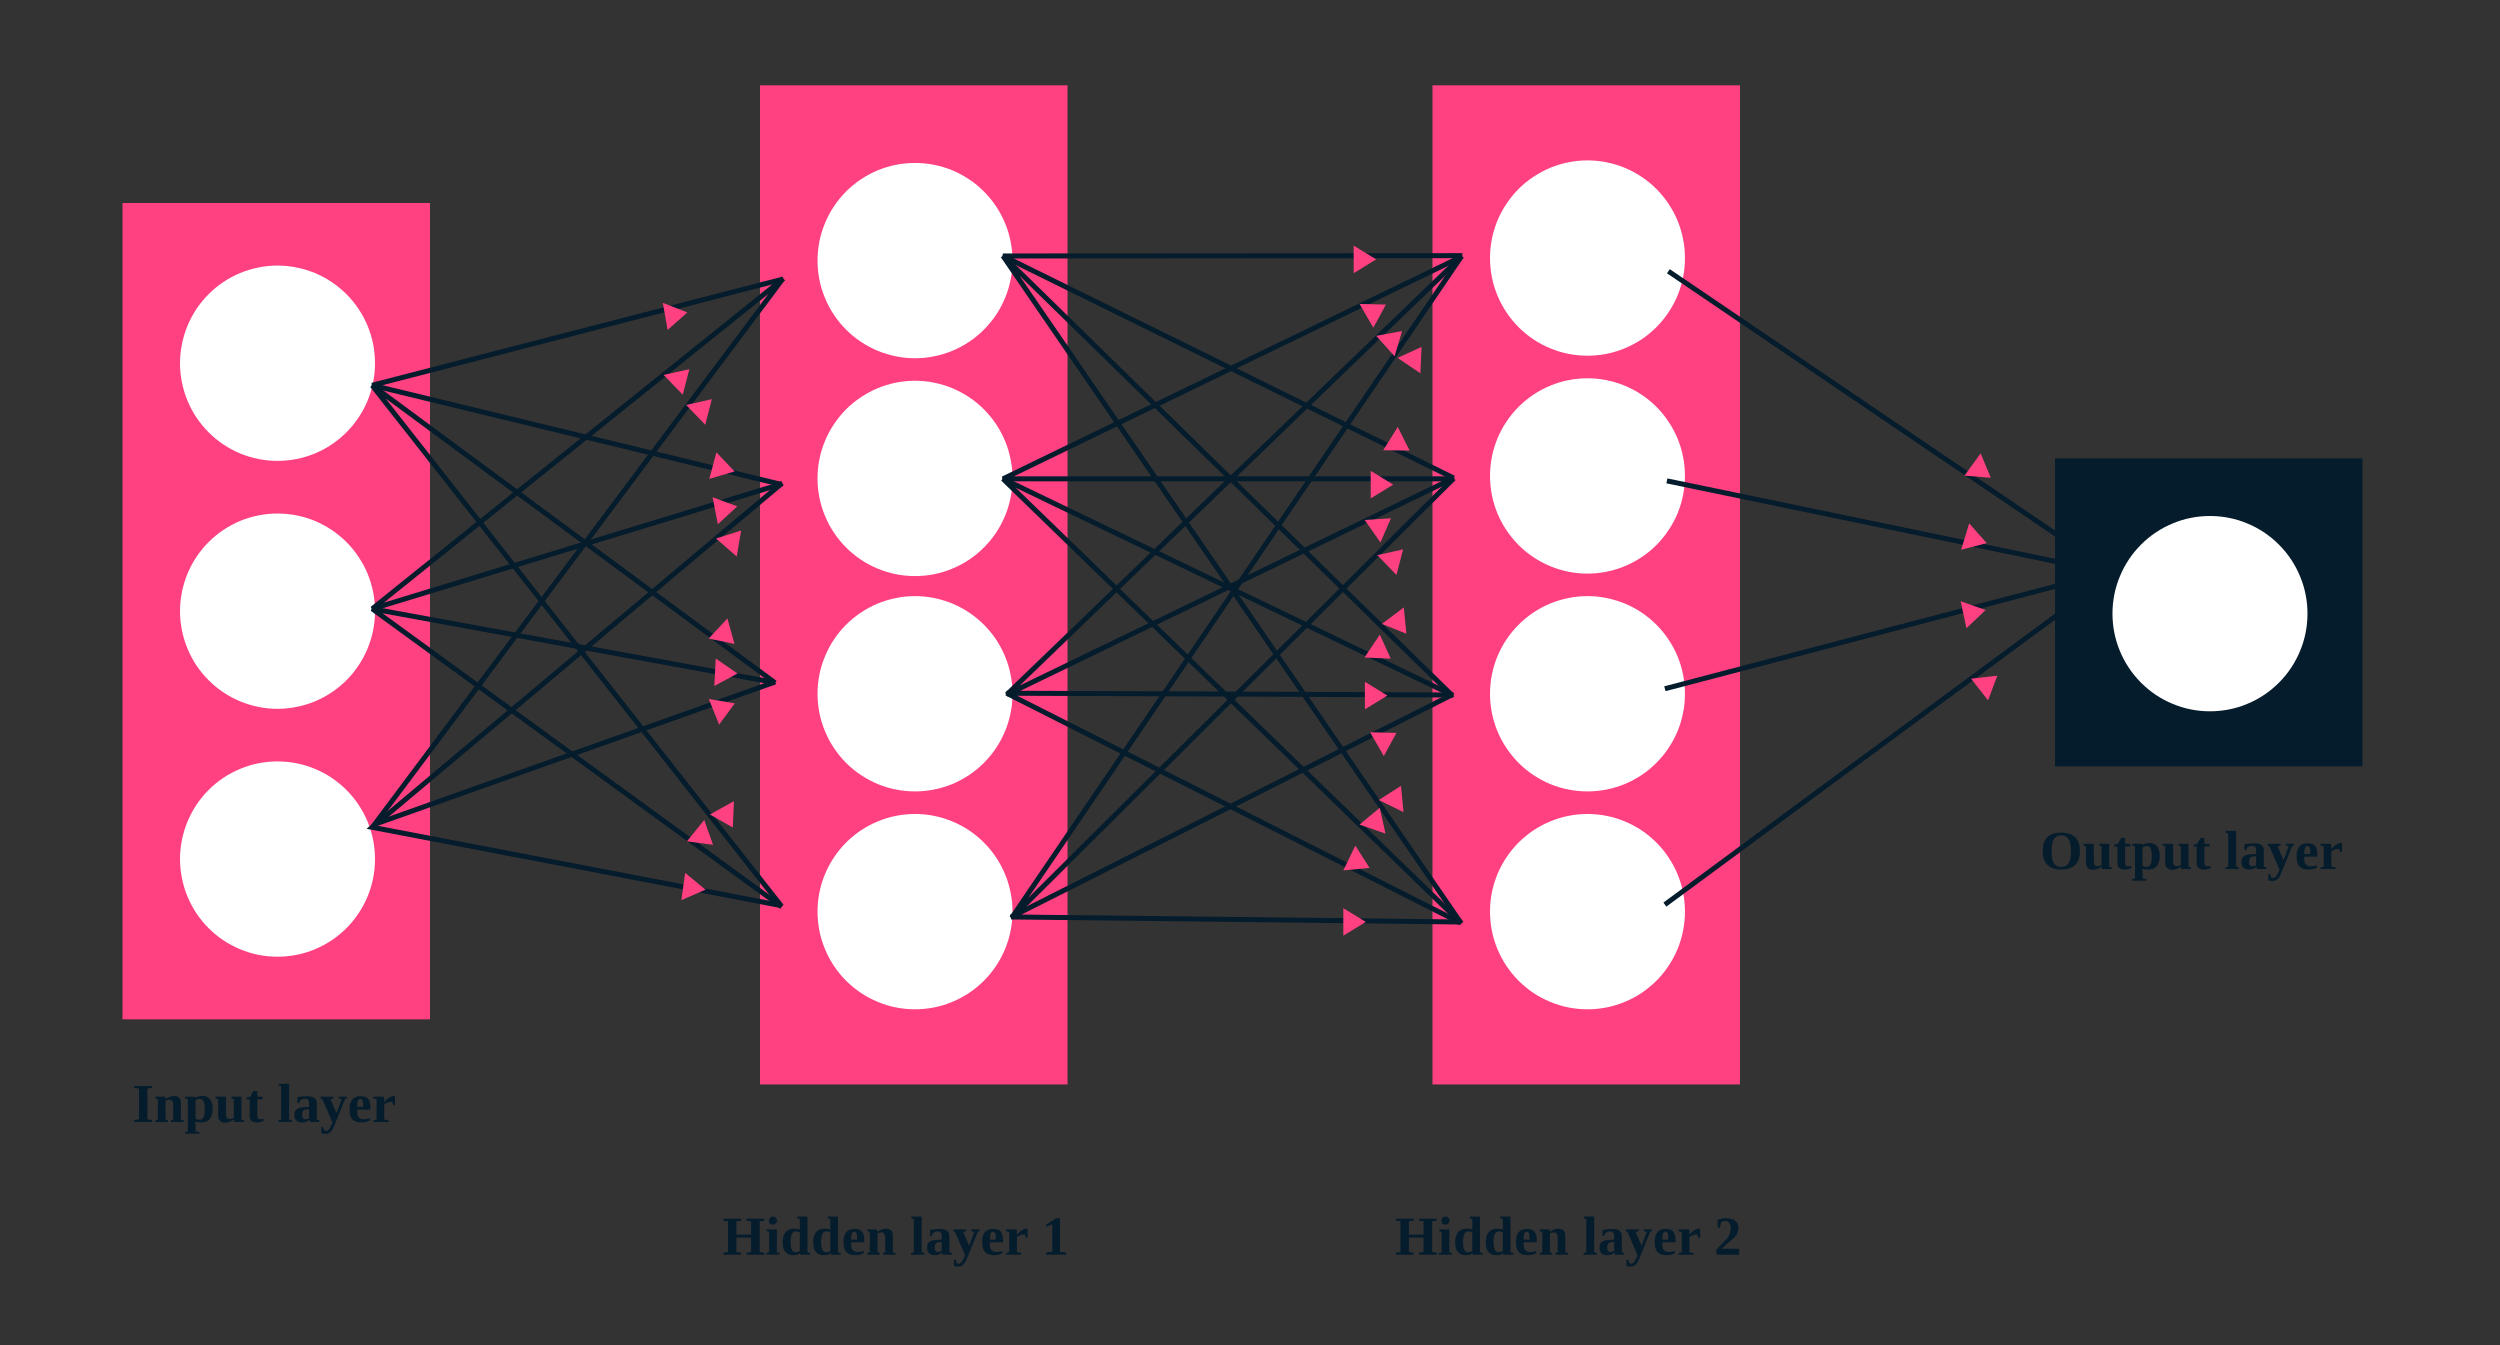 <?xml version="1.0" encoding="UTF-8"?> <svg xmlns="http://www.w3.org/2000/svg" xmlns:xlink="http://www.w3.org/1999/xlink" width="210" zoomAndPan="magnify" viewBox="0 0 157.5 84.75" height="113" preserveAspectRatio="xMidYMid meet"><rect x="0" y="0" width="157.5" height="84.75" fill="#333333" stroke="none"/> <defs> <g></g> </defs> <path fill="#051c2c" d="M 129.465 28.879 L 148.836 28.879 L 148.836 48.285 L 129.465 48.285 Z M 129.465 28.879 " fill-opacity="1" fill-rule="nonzero"></path> <path fill="#ffffff" d="M 145.371 38.66 C 145.371 39.062 145.332 39.465 145.254 39.859 C 145.176 40.258 145.059 40.641 144.902 41.016 C 144.75 41.387 144.559 41.742 144.336 42.078 C 144.113 42.414 143.855 42.727 143.57 43.012 C 143.285 43.297 142.977 43.551 142.641 43.777 C 142.305 44 141.953 44.191 141.578 44.344 C 141.207 44.5 140.824 44.617 140.426 44.695 C 140.031 44.773 139.633 44.812 139.227 44.812 C 138.824 44.812 138.426 44.773 138.031 44.695 C 137.633 44.617 137.25 44.5 136.879 44.344 C 136.504 44.191 136.152 44 135.816 43.777 C 135.48 43.551 135.172 43.297 134.887 43.012 C 134.602 42.727 134.344 42.414 134.121 42.078 C 133.898 41.742 133.707 41.387 133.555 41.016 C 133.398 40.641 133.281 40.258 133.203 39.859 C 133.125 39.465 133.086 39.062 133.086 38.66 C 133.086 38.258 133.125 37.855 133.203 37.461 C 133.281 37.062 133.398 36.68 133.555 36.305 C 133.707 35.934 133.898 35.578 134.121 35.242 C 134.344 34.906 134.602 34.594 134.887 34.309 C 135.172 34.023 135.48 33.77 135.816 33.543 C 136.152 33.32 136.504 33.129 136.879 32.977 C 137.25 32.82 137.633 32.703 138.031 32.625 C 138.426 32.547 138.824 32.508 139.227 32.508 C 139.633 32.508 140.031 32.547 140.426 32.625 C 140.824 32.703 141.207 32.82 141.578 32.977 C 141.953 33.129 142.305 33.32 142.641 33.543 C 142.977 33.77 143.285 34.023 143.57 34.309 C 143.855 34.594 144.113 34.906 144.336 35.242 C 144.559 35.578 144.75 35.934 144.902 36.305 C 145.059 36.68 145.176 37.062 145.254 37.461 C 145.332 37.855 145.371 38.258 145.371 38.66 Z M 145.371 38.66 " fill-opacity="1" fill-rule="nonzero"></path> <path fill="#ff4081" d="M 7.719 12.789 L 27.09 12.789 L 27.09 64.219 L 7.719 64.219 Z M 7.719 12.789 " fill-opacity="1" fill-rule="nonzero"></path> <path fill="#ffffff" d="M 23.625 22.883 C 23.625 23.289 23.586 23.688 23.508 24.086 C 23.43 24.48 23.312 24.867 23.16 25.238 C 23.004 25.613 22.816 25.965 22.59 26.301 C 22.367 26.637 22.113 26.949 21.828 27.234 C 21.543 27.52 21.23 27.777 20.898 28 C 20.562 28.227 20.207 28.414 19.836 28.57 C 19.461 28.723 19.078 28.84 18.684 28.918 C 18.285 28.996 17.887 29.035 17.484 29.035 C 17.082 29.035 16.68 28.996 16.285 28.918 C 15.891 28.84 15.508 28.723 15.133 28.57 C 14.762 28.414 14.406 28.227 14.07 28 C 13.734 27.777 13.426 27.52 13.141 27.234 C 12.855 26.949 12.602 26.637 12.375 26.301 C 12.152 25.965 11.965 25.613 11.809 25.238 C 11.656 24.867 11.539 24.48 11.461 24.086 C 11.383 23.688 11.34 23.289 11.34 22.883 C 11.34 22.48 11.383 22.082 11.461 21.684 C 11.539 21.289 11.656 20.902 11.809 20.531 C 11.965 20.156 12.152 19.801 12.375 19.465 C 12.602 19.129 12.855 18.82 13.141 18.535 C 13.426 18.25 13.734 17.992 14.07 17.77 C 14.406 17.543 14.762 17.355 15.133 17.199 C 15.508 17.047 15.891 16.93 16.285 16.852 C 16.68 16.77 17.082 16.73 17.484 16.73 C 17.887 16.73 18.285 16.77 18.684 16.852 C 19.078 16.93 19.461 17.047 19.836 17.199 C 20.207 17.355 20.562 17.543 20.898 17.77 C 21.23 17.992 21.543 18.25 21.828 18.535 C 22.113 18.82 22.367 19.129 22.59 19.465 C 22.816 19.801 23.004 20.156 23.16 20.531 C 23.312 20.902 23.43 21.289 23.508 21.684 C 23.586 22.082 23.625 22.48 23.625 22.883 Z M 23.625 22.883 " fill-opacity="1" fill-rule="nonzero"></path> <path fill="#ffffff" d="M 23.625 38.504 C 23.625 38.906 23.586 39.309 23.508 39.703 C 23.43 40.098 23.312 40.484 23.16 40.855 C 23.004 41.23 22.816 41.586 22.59 41.922 C 22.367 42.258 22.113 42.566 21.828 42.852 C 21.543 43.141 21.23 43.395 20.898 43.617 C 20.562 43.844 20.207 44.031 19.836 44.188 C 19.461 44.34 19.078 44.457 18.684 44.535 C 18.285 44.617 17.887 44.656 17.484 44.656 C 17.082 44.656 16.68 44.617 16.285 44.535 C 15.891 44.457 15.508 44.34 15.133 44.188 C 14.762 44.031 14.406 43.844 14.07 43.617 C 13.734 43.395 13.426 43.141 13.141 42.852 C 12.855 42.566 12.602 42.258 12.375 41.922 C 12.152 41.586 11.965 41.23 11.809 40.855 C 11.656 40.484 11.539 40.098 11.461 39.703 C 11.383 39.309 11.34 38.906 11.34 38.504 C 11.34 38.098 11.383 37.699 11.461 37.301 C 11.539 36.906 11.656 36.52 11.809 36.148 C 11.965 35.773 12.152 35.422 12.375 35.086 C 12.602 34.75 12.855 34.438 13.141 34.152 C 13.426 33.867 13.734 33.613 14.07 33.387 C 14.406 33.164 14.762 32.973 15.133 32.816 C 15.508 32.664 15.891 32.547 16.285 32.469 C 16.68 32.391 17.082 32.352 17.484 32.352 C 17.887 32.352 18.285 32.391 18.684 32.469 C 19.078 32.547 19.461 32.664 19.836 32.816 C 20.207 32.973 20.562 33.164 20.898 33.387 C 21.23 33.613 21.543 33.867 21.828 34.152 C 22.113 34.438 22.367 34.75 22.59 35.086 C 22.816 35.422 23.004 35.773 23.16 36.148 C 23.312 36.52 23.43 36.906 23.508 37.301 C 23.586 37.699 23.625 38.098 23.625 38.504 Z M 23.625 38.504 " fill-opacity="1" fill-rule="nonzero"></path> <path fill="#ffffff" d="M 23.625 54.121 C 23.625 54.523 23.586 54.926 23.508 55.32 C 23.43 55.719 23.312 56.102 23.16 56.477 C 23.004 56.848 22.816 57.203 22.59 57.539 C 22.367 57.875 22.113 58.188 21.828 58.473 C 21.543 58.758 21.23 59.012 20.898 59.238 C 20.562 59.461 20.207 59.648 19.836 59.805 C 19.461 59.961 19.078 60.078 18.684 60.156 C 18.285 60.234 17.887 60.273 17.484 60.273 C 17.082 60.273 16.68 60.234 16.285 60.156 C 15.891 60.078 15.508 59.961 15.133 59.805 C 14.762 59.648 14.406 59.461 14.07 59.238 C 13.734 59.012 13.426 58.758 13.141 58.473 C 12.855 58.188 12.602 57.875 12.375 57.539 C 12.152 57.203 11.965 56.848 11.809 56.477 C 11.656 56.102 11.539 55.719 11.461 55.32 C 11.383 54.926 11.34 54.523 11.34 54.121 C 11.34 53.715 11.383 53.316 11.461 52.922 C 11.539 52.523 11.656 52.141 11.809 51.766 C 11.965 51.395 12.152 51.039 12.375 50.703 C 12.602 50.367 12.855 50.055 13.141 49.77 C 13.426 49.484 13.734 49.23 14.07 49.004 C 14.406 48.781 14.762 48.59 15.133 48.438 C 15.508 48.281 15.891 48.164 16.285 48.086 C 16.68 48.008 17.082 47.969 17.484 47.969 C 17.887 47.969 18.285 48.008 18.684 48.086 C 19.078 48.164 19.461 48.281 19.836 48.438 C 20.207 48.59 20.562 48.781 20.898 49.004 C 21.23 49.23 21.543 49.484 21.828 49.77 C 22.113 50.055 22.367 50.367 22.59 50.703 C 22.816 51.039 23.004 51.395 23.16 51.766 C 23.312 52.141 23.43 52.523 23.508 52.922 C 23.586 53.316 23.625 53.715 23.625 54.121 Z M 23.625 54.121 " fill-opacity="1" fill-rule="nonzero"></path> <path fill="#ff4081" d="M 47.879 5.375 L 67.254 5.375 L 67.254 68.32 L 47.879 68.32 Z M 47.879 5.375 " fill-opacity="1" fill-rule="nonzero"></path> <path fill="#ffffff" d="M 63.789 30.141 C 63.789 30.547 63.75 30.945 63.668 31.34 C 63.59 31.738 63.477 32.121 63.32 32.496 C 63.164 32.867 62.977 33.223 62.754 33.559 C 62.527 33.895 62.273 34.207 61.988 34.492 C 61.703 34.777 61.395 35.031 61.059 35.258 C 60.723 35.48 60.367 35.672 59.996 35.824 C 59.625 35.98 59.238 36.098 58.844 36.176 C 58.449 36.254 58.051 36.293 57.645 36.293 C 57.242 36.293 56.844 36.254 56.445 36.176 C 56.051 36.098 55.668 35.98 55.297 35.824 C 54.922 35.672 54.57 35.48 54.234 35.258 C 53.898 35.031 53.586 34.777 53.301 34.492 C 53.016 34.207 52.762 33.895 52.539 33.559 C 52.312 33.223 52.125 32.867 51.973 32.496 C 51.816 32.121 51.699 31.738 51.621 31.34 C 51.543 30.945 51.504 30.547 51.504 30.141 C 51.504 29.738 51.543 29.336 51.621 28.941 C 51.699 28.543 51.816 28.16 51.973 27.785 C 52.125 27.414 52.312 27.059 52.539 26.723 C 52.762 26.387 53.016 26.078 53.301 25.789 C 53.586 25.504 53.898 25.25 54.234 25.027 C 54.57 24.801 54.922 24.613 55.297 24.457 C 55.668 24.301 56.051 24.188 56.445 24.105 C 56.844 24.027 57.242 23.988 57.645 23.988 C 58.051 23.988 58.449 24.027 58.844 24.105 C 59.238 24.188 59.625 24.301 59.996 24.457 C 60.367 24.613 60.723 24.801 61.059 25.027 C 61.395 25.25 61.703 25.504 61.988 25.789 C 62.273 26.078 62.527 26.387 62.754 26.723 C 62.977 27.059 63.164 27.414 63.32 27.785 C 63.477 28.16 63.59 28.543 63.668 28.941 C 63.75 29.336 63.789 29.738 63.789 30.141 Z M 63.789 30.141 " fill-opacity="1" fill-rule="nonzero"></path> <path fill="#ffffff" d="M 63.789 16.418 C 63.789 16.82 63.75 17.219 63.668 17.617 C 63.59 18.012 63.477 18.398 63.32 18.77 C 63.164 19.145 62.977 19.5 62.754 19.836 C 62.527 20.172 62.273 20.48 61.988 20.766 C 61.703 21.051 61.395 21.309 61.059 21.531 C 60.723 21.758 60.367 21.945 59.996 22.102 C 59.625 22.254 59.238 22.371 58.844 22.449 C 58.449 22.531 58.051 22.57 57.645 22.57 C 57.242 22.57 56.844 22.531 56.445 22.449 C 56.051 22.371 55.668 22.254 55.297 22.102 C 54.922 21.945 54.57 21.758 54.234 21.531 C 53.898 21.309 53.586 21.051 53.301 20.766 C 53.016 20.48 52.762 20.172 52.539 19.836 C 52.312 19.5 52.125 19.145 51.973 18.77 C 51.816 18.398 51.699 18.012 51.621 17.617 C 51.543 17.219 51.504 16.82 51.504 16.418 C 51.504 16.012 51.543 15.613 51.621 15.215 C 51.699 14.82 51.816 14.434 51.973 14.062 C 52.125 13.688 52.312 13.336 52.539 13 C 52.762 12.664 53.016 12.352 53.301 12.066 C 53.586 11.781 53.898 11.523 54.234 11.301 C 54.57 11.078 54.922 10.887 55.297 10.73 C 55.668 10.578 56.051 10.461 56.445 10.383 C 56.844 10.305 57.242 10.266 57.645 10.266 C 58.051 10.266 58.449 10.305 58.844 10.383 C 59.238 10.461 59.625 10.578 59.996 10.73 C 60.367 10.887 60.723 11.078 61.059 11.301 C 61.395 11.523 61.703 11.781 61.988 12.066 C 62.273 12.352 62.527 12.664 62.754 13 C 62.977 13.336 63.164 13.688 63.32 14.062 C 63.477 14.434 63.59 14.82 63.668 15.215 C 63.75 15.613 63.789 16.012 63.789 16.418 Z M 63.789 16.418 " fill-opacity="1" fill-rule="nonzero"></path> <path fill="#ffffff" d="M 63.789 43.707 C 63.789 44.113 63.75 44.512 63.668 44.91 C 63.59 45.305 63.477 45.691 63.32 46.062 C 63.164 46.438 62.977 46.789 62.754 47.125 C 62.527 47.461 62.273 47.773 61.988 48.059 C 61.703 48.344 61.395 48.602 61.059 48.824 C 60.723 49.047 60.367 49.238 59.996 49.395 C 59.625 49.547 59.238 49.664 58.844 49.742 C 58.449 49.82 58.051 49.859 57.645 49.859 C 57.242 49.859 56.844 49.82 56.445 49.742 C 56.051 49.664 55.668 49.547 55.297 49.395 C 54.922 49.238 54.57 49.047 54.234 48.824 C 53.898 48.602 53.586 48.344 53.301 48.059 C 53.016 47.773 52.762 47.461 52.539 47.125 C 52.312 46.789 52.125 46.438 51.973 46.062 C 51.816 45.691 51.699 45.305 51.621 44.91 C 51.543 44.512 51.504 44.113 51.504 43.707 C 51.504 43.305 51.543 42.906 51.621 42.508 C 51.699 42.113 51.816 41.727 51.973 41.355 C 52.125 40.98 52.312 40.625 52.539 40.289 C 52.762 39.953 53.016 39.645 53.301 39.359 C 53.586 39.074 53.898 38.816 54.234 38.594 C 54.57 38.367 54.922 38.18 55.297 38.023 C 55.668 37.871 56.051 37.754 56.445 37.676 C 56.844 37.594 57.242 37.555 57.645 37.555 C 58.051 37.555 58.449 37.594 58.844 37.676 C 59.238 37.754 59.625 37.871 59.996 38.023 C 60.367 38.18 60.723 38.367 61.059 38.594 C 61.395 38.816 61.703 39.074 61.988 39.359 C 62.273 39.645 62.527 39.953 62.754 40.289 C 62.977 40.625 63.164 40.98 63.32 41.355 C 63.477 41.727 63.59 42.113 63.668 42.508 C 63.75 42.906 63.789 43.305 63.789 43.707 Z M 63.789 43.707 " fill-opacity="1" fill-rule="nonzero"></path> <path fill="#ffffff" d="M 63.789 57.434 C 63.789 57.836 63.75 58.238 63.668 58.633 C 63.59 59.031 63.477 59.414 63.32 59.789 C 63.164 60.16 62.977 60.516 62.754 60.852 C 62.527 61.188 62.273 61.5 61.988 61.785 C 61.703 62.07 61.395 62.324 61.059 62.551 C 60.723 62.773 60.367 62.965 59.996 63.117 C 59.625 63.273 59.238 63.391 58.844 63.469 C 58.449 63.547 58.051 63.586 57.645 63.586 C 57.242 63.586 56.844 63.547 56.445 63.469 C 56.051 63.391 55.668 63.273 55.297 63.117 C 54.922 62.965 54.57 62.773 54.234 62.551 C 53.898 62.324 53.586 62.07 53.301 61.785 C 53.016 61.5 52.762 61.188 52.539 60.852 C 52.312 60.516 52.125 60.16 51.973 59.789 C 51.816 59.414 51.699 59.031 51.621 58.633 C 51.543 58.238 51.504 57.836 51.504 57.434 C 51.504 57.031 51.543 56.629 51.621 56.234 C 51.699 55.836 51.816 55.453 51.973 55.078 C 52.125 54.707 52.312 54.352 52.539 54.016 C 52.762 53.68 53.016 53.367 53.301 53.082 C 53.586 52.797 53.898 52.543 54.234 52.316 C 54.57 52.094 54.922 51.902 55.297 51.75 C 55.668 51.594 56.051 51.477 56.445 51.398 C 56.844 51.32 57.242 51.281 57.645 51.281 C 58.051 51.281 58.449 51.32 58.844 51.398 C 59.238 51.477 59.625 51.594 59.996 51.75 C 60.367 51.902 60.723 52.094 61.059 52.316 C 61.395 52.543 61.703 52.797 61.988 53.082 C 62.273 53.367 62.527 53.68 62.754 54.016 C 62.977 54.352 63.164 54.707 63.32 55.078 C 63.477 55.453 63.59 55.836 63.668 56.234 C 63.75 56.629 63.789 57.031 63.789 57.434 Z M 63.789 57.434 " fill-opacity="1" fill-rule="nonzero"></path> <path fill="#ff4081" d="M 90.246 5.375 L 109.621 5.375 L 109.621 68.32 L 90.246 68.32 Z M 90.246 5.375 " fill-opacity="1" fill-rule="nonzero"></path> <path fill="#ffffff" d="M 106.152 29.984 C 106.152 30.387 106.113 30.789 106.035 31.184 C 105.957 31.582 105.84 31.965 105.688 32.34 C 105.531 32.711 105.344 33.066 105.117 33.402 C 104.895 33.738 104.641 34.047 104.355 34.336 C 104.07 34.621 103.762 34.875 103.426 35.098 C 103.09 35.324 102.734 35.512 102.363 35.668 C 101.988 35.824 101.605 35.938 101.211 36.02 C 100.816 36.098 100.414 36.137 100.012 36.137 C 99.609 36.137 99.211 36.098 98.812 36.02 C 98.418 35.938 98.035 35.824 97.66 35.668 C 97.289 35.512 96.934 35.324 96.598 35.098 C 96.266 34.875 95.953 34.621 95.668 34.336 C 95.383 34.047 95.129 33.738 94.906 33.402 C 94.68 33.066 94.492 32.711 94.336 32.34 C 94.184 31.965 94.066 31.582 93.988 31.184 C 93.91 30.789 93.871 30.387 93.871 29.984 C 93.871 29.578 93.91 29.18 93.988 28.785 C 94.066 28.387 94.184 28.004 94.336 27.629 C 94.492 27.258 94.68 26.902 94.906 26.566 C 95.129 26.23 95.383 25.918 95.668 25.633 C 95.953 25.348 96.266 25.094 96.598 24.867 C 96.934 24.645 97.289 24.453 97.66 24.301 C 98.035 24.145 98.418 24.027 98.812 23.949 C 99.211 23.871 99.609 23.832 100.012 23.832 C 100.414 23.832 100.816 23.871 101.211 23.949 C 101.605 24.027 101.988 24.145 102.363 24.301 C 102.734 24.453 103.09 24.645 103.426 24.867 C 103.762 25.094 104.07 25.348 104.355 25.633 C 104.641 25.918 104.895 26.23 105.117 26.566 C 105.344 26.902 105.531 27.258 105.688 27.629 C 105.84 28.004 105.957 28.387 106.035 28.785 C 106.113 29.18 106.152 29.578 106.152 29.984 Z M 106.152 29.984 " fill-opacity="1" fill-rule="nonzero"></path> <path fill="#ffffff" d="M 106.152 16.258 C 106.152 16.664 106.113 17.062 106.035 17.457 C 105.957 17.855 105.84 18.238 105.688 18.613 C 105.531 18.988 105.344 19.34 105.117 19.676 C 104.895 20.012 104.641 20.324 104.355 20.609 C 104.07 20.895 103.762 21.148 103.426 21.375 C 103.09 21.598 102.734 21.789 102.363 21.941 C 101.988 22.098 101.605 22.215 101.211 22.293 C 100.816 22.371 100.414 22.41 100.012 22.41 C 99.609 22.41 99.211 22.371 98.812 22.293 C 98.418 22.215 98.035 22.098 97.66 21.941 C 97.289 21.789 96.934 21.598 96.598 21.375 C 96.266 21.148 95.953 20.895 95.668 20.609 C 95.383 20.324 95.129 20.012 94.906 19.676 C 94.68 19.34 94.492 18.988 94.336 18.613 C 94.184 18.238 94.066 17.855 93.988 17.457 C 93.91 17.062 93.871 16.664 93.871 16.258 C 93.871 15.855 93.91 15.453 93.988 15.059 C 94.066 14.66 94.184 14.277 94.336 13.902 C 94.492 13.531 94.68 13.176 94.906 12.84 C 95.129 12.504 95.383 12.195 95.668 11.906 C 95.953 11.621 96.266 11.367 96.598 11.145 C 96.934 10.918 97.289 10.73 97.66 10.574 C 98.035 10.418 98.418 10.305 98.812 10.223 C 99.211 10.145 99.609 10.105 100.012 10.105 C 100.414 10.105 100.816 10.145 101.211 10.223 C 101.605 10.305 101.988 10.418 102.363 10.574 C 102.734 10.73 103.09 10.918 103.426 11.145 C 103.762 11.367 104.07 11.621 104.355 11.906 C 104.641 12.195 104.895 12.504 105.117 12.84 C 105.344 13.176 105.531 13.531 105.688 13.902 C 105.84 14.277 105.957 14.66 106.035 15.059 C 106.113 15.453 106.152 15.855 106.152 16.258 Z M 106.152 16.258 " fill-opacity="1" fill-rule="nonzero"></path> <path fill="#ffffff" d="M 106.152 43.707 C 106.152 44.113 106.113 44.512 106.035 44.91 C 105.957 45.305 105.84 45.691 105.688 46.062 C 105.531 46.438 105.344 46.789 105.117 47.125 C 104.895 47.461 104.641 47.773 104.355 48.059 C 104.07 48.344 103.762 48.602 103.426 48.824 C 103.09 49.047 102.734 49.238 102.363 49.395 C 101.988 49.547 101.605 49.664 101.211 49.742 C 100.816 49.82 100.414 49.859 100.012 49.859 C 99.609 49.859 99.211 49.82 98.812 49.742 C 98.418 49.664 98.035 49.547 97.66 49.395 C 97.289 49.238 96.934 49.047 96.598 48.824 C 96.266 48.602 95.953 48.344 95.668 48.059 C 95.383 47.773 95.129 47.461 94.906 47.125 C 94.68 46.789 94.492 46.438 94.336 46.062 C 94.184 45.691 94.066 45.305 93.988 44.91 C 93.91 44.512 93.871 44.113 93.871 43.707 C 93.871 43.305 93.91 42.906 93.988 42.508 C 94.066 42.113 94.184 41.727 94.336 41.355 C 94.492 40.98 94.68 40.625 94.906 40.289 C 95.129 39.953 95.383 39.645 95.668 39.359 C 95.953 39.074 96.266 38.816 96.598 38.594 C 96.934 38.367 97.289 38.18 97.66 38.023 C 98.035 37.871 98.418 37.754 98.812 37.676 C 99.211 37.594 99.609 37.555 100.012 37.555 C 100.414 37.555 100.816 37.594 101.211 37.676 C 101.605 37.754 101.988 37.871 102.363 38.023 C 102.734 38.18 103.09 38.367 103.426 38.594 C 103.762 38.816 104.07 39.074 104.355 39.359 C 104.641 39.645 104.895 39.953 105.117 40.289 C 105.344 40.625 105.531 40.98 105.688 41.355 C 105.84 41.727 105.957 42.113 106.035 42.508 C 106.113 42.906 106.152 43.305 106.152 43.707 Z M 106.152 43.707 " fill-opacity="1" fill-rule="nonzero"></path> <path fill="#ffffff" d="M 106.152 57.434 C 106.152 57.836 106.113 58.238 106.035 58.633 C 105.957 59.031 105.84 59.414 105.688 59.789 C 105.531 60.16 105.344 60.516 105.117 60.852 C 104.895 61.188 104.641 61.5 104.355 61.785 C 104.07 62.07 103.762 62.324 103.426 62.551 C 103.09 62.773 102.734 62.965 102.363 63.117 C 101.988 63.273 101.605 63.391 101.211 63.469 C 100.816 63.547 100.414 63.586 100.012 63.586 C 99.609 63.586 99.211 63.547 98.812 63.469 C 98.418 63.391 98.035 63.273 97.66 63.117 C 97.289 62.965 96.934 62.773 96.598 62.551 C 96.266 62.324 95.953 62.07 95.668 61.785 C 95.383 61.5 95.129 61.188 94.906 60.852 C 94.68 60.516 94.492 60.16 94.336 59.789 C 94.184 59.414 94.066 59.031 93.988 58.633 C 93.91 58.238 93.871 57.836 93.871 57.434 C 93.871 57.031 93.91 56.629 93.988 56.234 C 94.066 55.836 94.184 55.453 94.336 55.078 C 94.492 54.707 94.68 54.352 94.906 54.016 C 95.129 53.68 95.383 53.367 95.668 53.082 C 95.953 52.797 96.266 52.543 96.598 52.316 C 96.934 52.094 97.289 51.902 97.66 51.75 C 98.035 51.594 98.418 51.477 98.812 51.398 C 99.211 51.32 99.609 51.281 100.012 51.281 C 100.414 51.281 100.816 51.32 101.211 51.398 C 101.605 51.477 101.988 51.594 102.363 51.75 C 102.734 51.902 103.09 52.094 103.426 52.316 C 103.762 52.543 104.07 52.797 104.355 53.082 C 104.641 53.367 104.895 53.68 105.117 54.016 C 105.344 54.352 105.531 54.707 105.688 55.078 C 105.84 55.453 105.957 55.836 106.035 56.234 C 106.113 56.629 106.152 57.031 106.152 57.434 Z M 106.152 57.434 " fill-opacity="1" fill-rule="nonzero"></path> <g fill="#051c2c" fill-opacity="1"> <g transform="translate(8.349, 70.685)"> <g> <path d="M 0.938 -0.172 L 1.234 -0.125 L 1.234 0 L 0.109 0 L 0.109 -0.125 L 0.406 -0.172 L 0.406 -2.109 L 0.109 -2.141 L 0.109 -2.266 L 1.234 -2.266 L 1.234 -2.141 L 0.938 -2.109 Z M 0.938 -0.172 "></path> </g> </g> </g> <g fill="#051c2c" fill-opacity="1"> <g transform="translate(9.695, 70.685)"> <g> <path d="M 0.734 -1.453 L 0.844 -1.516 C 1 -1.598 1.141 -1.641 1.266 -1.641 C 1.555 -1.641 1.703 -1.484 1.703 -1.172 L 1.703 -0.156 L 1.875 -0.109 L 1.875 0 L 1.078 0 L 1.078 -0.109 L 1.219 -0.156 L 1.219 -1.094 C 1.219 -1.188 1.195 -1.258 1.156 -1.312 C 1.125 -1.375 1.066 -1.406 0.984 -1.406 C 0.898 -1.406 0.816 -1.383 0.734 -1.344 L 0.734 -0.156 L 0.875 -0.109 L 0.875 0 L 0.094 0 L 0.094 -0.109 L 0.25 -0.156 L 0.25 -1.438 L 0.094 -1.484 L 0.094 -1.594 L 0.703 -1.594 Z M 0.734 -1.453 "></path> </g> </g> </g> <g fill="#051c2c" fill-opacity="1"> <g transform="translate(11.617, 70.685)"> <g> <path d="M 0.688 -1.516 C 0.812 -1.598 0.957 -1.641 1.125 -1.641 C 1.344 -1.641 1.504 -1.57 1.609 -1.438 C 1.723 -1.312 1.781 -1.109 1.781 -0.828 C 1.781 -0.547 1.719 -0.332 1.594 -0.188 C 1.469 -0.039 1.289 0.031 1.062 0.031 C 0.938 0.031 0.812 0.016 0.688 -0.016 C 0.695 0.055 0.703 0.141 0.703 0.234 L 0.703 0.594 L 0.938 0.625 L 0.938 0.734 L 0.047 0.734 L 0.047 0.625 L 0.219 0.594 L 0.219 -1.438 L 0.047 -1.484 L 0.047 -1.594 L 0.688 -1.594 Z M 1.281 -0.812 C 1.281 -1.238 1.188 -1.453 1 -1.453 C 0.895 -1.453 0.797 -1.426 0.703 -1.375 L 0.703 -0.188 C 0.797 -0.156 0.891 -0.141 0.984 -0.141 C 1.18 -0.141 1.281 -0.363 1.281 -0.812 Z M 1.281 -0.812 "></path> </g> </g> </g> <g fill="#051c2c" fill-opacity="1"> <g transform="translate(13.54, 70.685)"> <g> <path d="M 1.188 -0.141 L 1.078 -0.078 C 0.922 0.004 0.781 0.047 0.656 0.047 C 0.352 0.047 0.203 -0.109 0.203 -0.422 L 0.203 -1.438 L 0.047 -1.484 L 0.047 -1.594 L 0.703 -1.594 L 0.703 -0.5 C 0.703 -0.395 0.719 -0.316 0.75 -0.266 C 0.789 -0.211 0.848 -0.188 0.922 -0.188 C 1.016 -0.188 1.102 -0.207 1.188 -0.25 L 1.188 -1.438 L 1.047 -1.484 L 1.047 -1.594 L 1.672 -1.594 L 1.672 -0.156 L 1.828 -0.109 L 1.828 0 L 1.219 0 Z M 1.188 -0.141 "></path> </g> </g> </g> <g fill="#051c2c" fill-opacity="1"> <g transform="translate(15.463, 70.685)"> <g> <path d="M 0.734 0.031 C 0.586 0.031 0.473 0 0.391 -0.062 C 0.305 -0.133 0.266 -0.238 0.266 -0.375 L 0.266 -1.422 L 0.062 -1.422 L 0.062 -1.531 L 0.297 -1.594 L 0.5 -1.953 L 0.75 -1.953 L 0.75 -1.594 L 1.078 -1.594 L 1.078 -1.422 L 0.75 -1.422 L 0.75 -0.391 C 0.75 -0.316 0.766 -0.258 0.797 -0.219 C 0.828 -0.188 0.867 -0.172 0.922 -0.172 C 0.973 -0.172 1.047 -0.18 1.141 -0.203 L 1.141 -0.062 C 1.098 -0.039 1.035 -0.02 0.953 0 C 0.879 0.02 0.805 0.031 0.734 0.031 Z M 0.734 0.031 "></path> </g> </g> </g> <g fill="#051c2c" fill-opacity="1"> <g transform="translate(16.614, 70.685)"> <g></g> </g> </g> <g fill="#051c2c" fill-opacity="1"> <g transform="translate(17.478, 70.685)"> <g> <path d="M 0.734 -0.156 L 0.906 -0.109 L 0.906 0 L 0.062 0 L 0.062 -0.109 L 0.234 -0.156 L 0.234 -2.25 L 0.078 -2.297 L 0.078 -2.406 L 0.734 -2.406 Z M 0.734 -0.156 "></path> </g> </g> </g> <g fill="#051c2c" fill-opacity="1"> <g transform="translate(18.439, 70.685)"> <g> <path d="M 0.922 -1.625 C 1.316 -1.625 1.516 -1.477 1.516 -1.188 L 1.516 -0.156 L 1.672 -0.109 L 1.672 0 L 1.094 0 L 1.047 -0.125 C 0.961 -0.062 0.883 -0.02 0.812 0 C 0.738 0.02 0.672 0.031 0.609 0.031 C 0.273 0.031 0.109 -0.125 0.109 -0.438 C 0.109 -0.562 0.129 -0.656 0.172 -0.719 C 0.223 -0.789 0.297 -0.844 0.391 -0.875 C 0.484 -0.914 0.629 -0.938 0.828 -0.938 L 1.031 -0.953 L 1.031 -1.188 C 1.031 -1.375 0.953 -1.469 0.797 -1.469 C 0.703 -1.469 0.598 -1.438 0.484 -1.375 L 0.406 -1.188 L 0.297 -1.188 L 0.297 -1.562 C 0.473 -1.594 0.598 -1.609 0.672 -1.609 C 0.754 -1.617 0.836 -1.625 0.922 -1.625 Z M 1.031 -0.797 L 0.891 -0.797 C 0.773 -0.785 0.695 -0.754 0.656 -0.703 C 0.613 -0.648 0.594 -0.566 0.594 -0.453 C 0.594 -0.359 0.609 -0.285 0.641 -0.234 C 0.68 -0.191 0.727 -0.172 0.781 -0.172 C 0.852 -0.172 0.938 -0.191 1.031 -0.234 Z M 1.031 -0.797 "></path> </g> </g> </g> <g fill="#051c2c" fill-opacity="1"> <g transform="translate(20.167, 70.685)"> <g> <path d="M 0.781 0.047 L 0.141 -1.438 L 0.031 -1.484 L 0.031 -1.594 L 0.844 -1.594 L 0.844 -1.484 L 0.656 -1.438 L 1.031 -0.562 L 1.359 -1.438 L 1.172 -1.484 L 1.172 -1.594 L 1.688 -1.594 L 1.688 -1.484 L 1.578 -1.453 L 0.953 0.094 C 0.879 0.281 0.816 0.414 0.766 0.5 C 0.711 0.582 0.648 0.645 0.578 0.688 C 0.516 0.727 0.441 0.75 0.359 0.75 C 0.266 0.75 0.172 0.738 0.078 0.719 L 0.078 0.312 L 0.188 0.312 L 0.25 0.516 C 0.281 0.547 0.32 0.562 0.375 0.562 C 0.414 0.562 0.453 0.551 0.484 0.531 C 0.523 0.508 0.555 0.477 0.578 0.438 C 0.609 0.395 0.633 0.348 0.656 0.297 C 0.688 0.242 0.727 0.16 0.781 0.047 Z M 0.781 0.047 "></path> </g> </g> </g> <g fill="#051c2c" fill-opacity="1"> <g transform="translate(21.896, 70.685)"> <g> <path d="M 0.828 -1.625 C 1.047 -1.625 1.203 -1.566 1.297 -1.453 C 1.391 -1.336 1.438 -1.16 1.438 -0.922 L 1.438 -0.781 L 0.609 -0.781 L 0.609 -0.75 C 0.609 -0.582 0.617 -0.461 0.641 -0.391 C 0.672 -0.328 0.719 -0.273 0.781 -0.234 C 0.844 -0.191 0.926 -0.172 1.031 -0.172 C 1.133 -0.172 1.258 -0.191 1.406 -0.234 L 1.406 -0.094 C 1.344 -0.062 1.258 -0.031 1.156 0 C 1.062 0.02 0.969 0.031 0.875 0.031 C 0.613 0.031 0.422 -0.035 0.297 -0.172 C 0.18 -0.305 0.125 -0.516 0.125 -0.797 C 0.125 -1.078 0.18 -1.285 0.297 -1.422 C 0.41 -1.555 0.586 -1.625 0.828 -1.625 Z M 0.812 -1.453 C 0.75 -1.453 0.695 -1.414 0.656 -1.344 C 0.625 -1.27 0.609 -1.141 0.609 -0.953 L 0.984 -0.953 C 0.984 -1.109 0.977 -1.219 0.969 -1.281 C 0.957 -1.344 0.938 -1.383 0.906 -1.406 C 0.883 -1.438 0.852 -1.453 0.812 -1.453 Z M 0.812 -1.453 "></path> </g> </g> </g> <g fill="#051c2c" fill-opacity="1"> <g transform="translate(23.43, 70.685)"> <g> <path d="M 0.781 -1.266 C 0.895 -1.398 1 -1.492 1.094 -1.547 C 1.195 -1.609 1.289 -1.641 1.375 -1.641 L 1.453 -1.641 L 1.453 -1.062 L 1.359 -1.062 L 1.266 -1.281 C 1.191 -1.281 1.109 -1.266 1.016 -1.234 C 0.93 -1.203 0.852 -1.164 0.781 -1.125 L 0.781 -0.156 L 1.047 -0.109 L 1.047 0 L 0.094 0 L 0.094 -0.109 L 0.297 -0.156 L 0.297 -1.438 L 0.094 -1.484 L 0.094 -1.594 L 0.766 -1.594 Z M 0.781 -1.266 "></path> </g> </g> </g> <g fill="#051c2c" fill-opacity="1"> <g transform="translate(128.519, 54.752)"> <g> <path d="M 0.734 -1.141 C 0.734 -0.773 0.781 -0.516 0.875 -0.359 C 0.977 -0.211 1.133 -0.141 1.344 -0.141 C 1.551 -0.141 1.703 -0.211 1.797 -0.359 C 1.898 -0.516 1.953 -0.773 1.953 -1.141 C 1.953 -1.492 1.898 -1.742 1.797 -1.891 C 1.703 -2.047 1.551 -2.125 1.344 -2.125 C 1.133 -2.125 0.977 -2.047 0.875 -1.891 C 0.781 -1.742 0.734 -1.492 0.734 -1.141 Z M 0.172 -1.141 C 0.172 -1.91 0.562 -2.297 1.344 -2.297 C 1.727 -2.297 2.02 -2.195 2.219 -2 C 2.414 -1.801 2.516 -1.516 2.516 -1.141 C 2.516 -0.754 2.414 -0.461 2.219 -0.266 C 2.02 -0.066 1.727 0.031 1.344 0.031 C 0.957 0.031 0.664 -0.066 0.469 -0.266 C 0.27 -0.461 0.172 -0.754 0.172 -1.141 Z M 0.172 -1.141 "></path> </g> </g> </g> <g fill="#051c2c" fill-opacity="1"> <g transform="translate(131.208, 54.752)"> <g> <path d="M 1.188 -0.141 L 1.078 -0.078 C 0.922 0.004 0.781 0.047 0.656 0.047 C 0.352 0.047 0.203 -0.109 0.203 -0.422 L 0.203 -1.438 L 0.047 -1.484 L 0.047 -1.594 L 0.703 -1.594 L 0.703 -0.5 C 0.703 -0.395 0.719 -0.316 0.75 -0.266 C 0.789 -0.211 0.848 -0.188 0.922 -0.188 C 1.016 -0.188 1.102 -0.207 1.188 -0.25 L 1.188 -1.438 L 1.047 -1.484 L 1.047 -1.594 L 1.672 -1.594 L 1.672 -0.156 L 1.828 -0.109 L 1.828 0 L 1.219 0 Z M 1.188 -0.141 "></path> </g> </g> </g> <g fill="#051c2c" fill-opacity="1"> <g transform="translate(133.13, 54.752)"> <g> <path d="M 0.734 0.031 C 0.586 0.031 0.473 0 0.391 -0.062 C 0.305 -0.133 0.266 -0.238 0.266 -0.375 L 0.266 -1.422 L 0.062 -1.422 L 0.062 -1.531 L 0.297 -1.594 L 0.5 -1.953 L 0.75 -1.953 L 0.75 -1.594 L 1.078 -1.594 L 1.078 -1.422 L 0.75 -1.422 L 0.75 -0.391 C 0.75 -0.316 0.766 -0.258 0.797 -0.219 C 0.828 -0.188 0.867 -0.172 0.922 -0.172 C 0.973 -0.172 1.047 -0.18 1.141 -0.203 L 1.141 -0.062 C 1.098 -0.039 1.035 -0.02 0.953 0 C 0.879 0.02 0.805 0.031 0.734 0.031 Z M 0.734 0.031 "></path> </g> </g> </g> <g fill="#051c2c" fill-opacity="1"> <g transform="translate(134.282, 54.752)"> <g> <path d="M 0.688 -1.516 C 0.812 -1.598 0.957 -1.641 1.125 -1.641 C 1.344 -1.641 1.504 -1.57 1.609 -1.438 C 1.723 -1.312 1.781 -1.109 1.781 -0.828 C 1.781 -0.547 1.719 -0.332 1.594 -0.188 C 1.469 -0.039 1.289 0.031 1.062 0.031 C 0.938 0.031 0.812 0.016 0.688 -0.016 C 0.695 0.055 0.703 0.141 0.703 0.234 L 0.703 0.594 L 0.938 0.625 L 0.938 0.734 L 0.047 0.734 L 0.047 0.625 L 0.219 0.594 L 0.219 -1.438 L 0.047 -1.484 L 0.047 -1.594 L 0.688 -1.594 Z M 1.281 -0.812 C 1.281 -1.238 1.188 -1.453 1 -1.453 C 0.895 -1.453 0.797 -1.426 0.703 -1.375 L 0.703 -0.188 C 0.797 -0.156 0.891 -0.141 0.984 -0.141 C 1.18 -0.141 1.281 -0.363 1.281 -0.812 Z M 1.281 -0.812 "></path> </g> </g> </g> <g fill="#051c2c" fill-opacity="1"> <g transform="translate(136.204, 54.752)"> <g> <path d="M 1.188 -0.141 L 1.078 -0.078 C 0.922 0.004 0.781 0.047 0.656 0.047 C 0.352 0.047 0.203 -0.109 0.203 -0.422 L 0.203 -1.438 L 0.047 -1.484 L 0.047 -1.594 L 0.703 -1.594 L 0.703 -0.5 C 0.703 -0.395 0.719 -0.316 0.75 -0.266 C 0.789 -0.211 0.848 -0.188 0.922 -0.188 C 1.016 -0.188 1.102 -0.207 1.188 -0.25 L 1.188 -1.438 L 1.047 -1.484 L 1.047 -1.594 L 1.672 -1.594 L 1.672 -0.156 L 1.828 -0.109 L 1.828 0 L 1.219 0 Z M 1.188 -0.141 "></path> </g> </g> </g> <g fill="#051c2c" fill-opacity="1"> <g transform="translate(138.127, 54.752)"> <g> <path d="M 0.734 0.031 C 0.586 0.031 0.473 0 0.391 -0.062 C 0.305 -0.133 0.266 -0.238 0.266 -0.375 L 0.266 -1.422 L 0.062 -1.422 L 0.062 -1.531 L 0.297 -1.594 L 0.5 -1.953 L 0.75 -1.953 L 0.75 -1.594 L 1.078 -1.594 L 1.078 -1.422 L 0.75 -1.422 L 0.75 -0.391 C 0.75 -0.316 0.766 -0.258 0.797 -0.219 C 0.828 -0.188 0.867 -0.172 0.922 -0.172 C 0.973 -0.172 1.047 -0.18 1.141 -0.203 L 1.141 -0.062 C 1.098 -0.039 1.035 -0.02 0.953 0 C 0.879 0.02 0.805 0.031 0.734 0.031 Z M 0.734 0.031 "></path> </g> </g> </g> <g fill="#051c2c" fill-opacity="1"> <g transform="translate(139.278, 54.752)"> <g></g> </g> </g> <g fill="#051c2c" fill-opacity="1"> <g transform="translate(140.142, 54.752)"> <g> <path d="M 0.734 -0.156 L 0.906 -0.109 L 0.906 0 L 0.062 0 L 0.062 -0.109 L 0.234 -0.156 L 0.234 -2.25 L 0.078 -2.297 L 0.078 -2.406 L 0.734 -2.406 Z M 0.734 -0.156 "></path> </g> </g> </g> <g fill="#051c2c" fill-opacity="1"> <g transform="translate(141.103, 54.752)"> <g> <path d="M 0.922 -1.625 C 1.316 -1.625 1.516 -1.477 1.516 -1.188 L 1.516 -0.156 L 1.672 -0.109 L 1.672 0 L 1.094 0 L 1.047 -0.125 C 0.961 -0.062 0.883 -0.02 0.812 0 C 0.738 0.02 0.672 0.031 0.609 0.031 C 0.273 0.031 0.109 -0.125 0.109 -0.438 C 0.109 -0.562 0.129 -0.656 0.172 -0.719 C 0.223 -0.789 0.297 -0.844 0.391 -0.875 C 0.484 -0.914 0.629 -0.938 0.828 -0.938 L 1.031 -0.953 L 1.031 -1.188 C 1.031 -1.375 0.953 -1.469 0.797 -1.469 C 0.703 -1.469 0.598 -1.438 0.484 -1.375 L 0.406 -1.188 L 0.297 -1.188 L 0.297 -1.562 C 0.473 -1.594 0.598 -1.609 0.672 -1.609 C 0.754 -1.617 0.836 -1.625 0.922 -1.625 Z M 1.031 -0.797 L 0.891 -0.797 C 0.773 -0.785 0.695 -0.754 0.656 -0.703 C 0.613 -0.648 0.594 -0.566 0.594 -0.453 C 0.594 -0.359 0.609 -0.285 0.641 -0.234 C 0.68 -0.191 0.727 -0.172 0.781 -0.172 C 0.852 -0.172 0.938 -0.191 1.031 -0.234 Z M 1.031 -0.797 "></path> </g> </g> </g> <g fill="#051c2c" fill-opacity="1"> <g transform="translate(142.831, 54.752)"> <g> <path d="M 0.781 0.047 L 0.141 -1.438 L 0.031 -1.484 L 0.031 -1.594 L 0.844 -1.594 L 0.844 -1.484 L 0.656 -1.438 L 1.031 -0.562 L 1.359 -1.438 L 1.172 -1.484 L 1.172 -1.594 L 1.688 -1.594 L 1.688 -1.484 L 1.578 -1.453 L 0.953 0.094 C 0.879 0.281 0.816 0.414 0.766 0.5 C 0.711 0.582 0.648 0.645 0.578 0.688 C 0.516 0.727 0.441 0.75 0.359 0.75 C 0.266 0.75 0.172 0.738 0.078 0.719 L 0.078 0.312 L 0.188 0.312 L 0.25 0.516 C 0.281 0.547 0.32 0.562 0.375 0.562 C 0.414 0.562 0.453 0.551 0.484 0.531 C 0.523 0.508 0.555 0.477 0.578 0.438 C 0.609 0.395 0.633 0.348 0.656 0.297 C 0.688 0.242 0.727 0.16 0.781 0.047 Z M 0.781 0.047 "></path> </g> </g> </g> <g fill="#051c2c" fill-opacity="1"> <g transform="translate(144.56, 54.752)"> <g> <path d="M 0.828 -1.625 C 1.047 -1.625 1.203 -1.566 1.297 -1.453 C 1.391 -1.336 1.438 -1.16 1.438 -0.922 L 1.438 -0.781 L 0.609 -0.781 L 0.609 -0.75 C 0.609 -0.582 0.617 -0.461 0.641 -0.391 C 0.672 -0.328 0.719 -0.273 0.781 -0.234 C 0.844 -0.191 0.926 -0.172 1.031 -0.172 C 1.133 -0.172 1.258 -0.191 1.406 -0.234 L 1.406 -0.094 C 1.344 -0.062 1.258 -0.031 1.156 0 C 1.062 0.02 0.969 0.031 0.875 0.031 C 0.613 0.031 0.422 -0.035 0.297 -0.172 C 0.18 -0.305 0.125 -0.516 0.125 -0.797 C 0.125 -1.078 0.18 -1.285 0.297 -1.422 C 0.41 -1.555 0.586 -1.625 0.828 -1.625 Z M 0.812 -1.453 C 0.75 -1.453 0.695 -1.414 0.656 -1.344 C 0.625 -1.27 0.609 -1.141 0.609 -0.953 L 0.984 -0.953 C 0.984 -1.109 0.977 -1.219 0.969 -1.281 C 0.957 -1.344 0.938 -1.383 0.906 -1.406 C 0.883 -1.438 0.852 -1.453 0.812 -1.453 Z M 0.812 -1.453 "></path> </g> </g> </g> <g fill="#051c2c" fill-opacity="1"> <g transform="translate(146.094, 54.752)"> <g> <path d="M 0.781 -1.266 C 0.895 -1.398 1 -1.492 1.094 -1.547 C 1.195 -1.609 1.289 -1.641 1.375 -1.641 L 1.453 -1.641 L 1.453 -1.062 L 1.359 -1.062 L 1.266 -1.281 C 1.191 -1.281 1.109 -1.266 1.016 -1.234 C 0.93 -1.203 0.852 -1.164 0.781 -1.125 L 0.781 -0.156 L 1.047 -0.109 L 1.047 0 L 0.094 0 L 0.094 -0.109 L 0.297 -0.156 L 0.297 -1.438 L 0.094 -1.484 L 0.094 -1.594 L 0.766 -1.594 Z M 0.781 -1.266 "></path> </g> </g> </g> <g fill="#051c2c" fill-opacity="1"> <g transform="translate(45.518, 79.047)"> <g> <path d="M 0.062 0 L 0.062 -0.125 L 0.344 -0.172 L 0.344 -2.109 L 0.062 -2.141 L 0.062 -2.266 L 1.172 -2.266 L 1.172 -2.141 L 0.875 -2.109 L 0.875 -1.266 L 1.797 -1.266 L 1.797 -2.109 L 1.516 -2.141 L 1.516 -2.266 L 2.625 -2.266 L 2.625 -2.141 L 2.344 -2.109 L 2.344 -0.172 L 2.625 -0.125 L 2.625 0 L 1.516 0 L 1.516 -0.125 L 1.797 -0.172 L 1.797 -1.078 L 0.875 -1.078 L 0.875 -0.172 L 1.172 -0.125 L 1.172 0 Z M 0.062 0 "></path> </g> </g> </g> <g fill="#051c2c" fill-opacity="1"> <g transform="translate(48.207, 79.047)"> <g> <path d="M 0.734 -0.156 L 0.906 -0.109 L 0.906 0 L 0.078 0 L 0.078 -0.109 L 0.25 -0.156 L 0.25 -1.438 L 0.094 -1.484 L 0.094 -1.594 L 0.734 -1.594 Z M 0.234 -2.141 C 0.234 -2.211 0.258 -2.273 0.312 -2.328 C 0.363 -2.379 0.422 -2.406 0.484 -2.406 C 0.555 -2.406 0.617 -2.379 0.672 -2.328 C 0.723 -2.273 0.75 -2.211 0.75 -2.141 C 0.75 -2.078 0.723 -2.02 0.672 -1.969 C 0.617 -1.914 0.555 -1.891 0.484 -1.891 C 0.41 -1.891 0.348 -1.91 0.297 -1.953 C 0.254 -2.004 0.234 -2.066 0.234 -2.141 Z M 0.234 -2.141 "></path> </g> </g> </g> <g fill="#051c2c" fill-opacity="1"> <g transform="translate(49.168, 79.047)"> <g> <path d="M 1.234 -0.094 C 1.172 -0.051 1.125 -0.02 1.094 0 C 1.062 0.008 1.02 0.016 0.969 0.016 C 0.926 0.023 0.879 0.031 0.828 0.031 C 0.598 0.031 0.426 -0.035 0.312 -0.172 C 0.195 -0.305 0.141 -0.516 0.141 -0.797 C 0.141 -1.066 0.203 -1.273 0.328 -1.422 C 0.453 -1.566 0.629 -1.641 0.859 -1.641 C 0.984 -1.641 1.109 -1.625 1.234 -1.594 C 1.223 -1.625 1.219 -1.707 1.219 -1.844 L 1.219 -2.25 L 1.062 -2.297 L 1.062 -2.406 L 1.703 -2.406 L 1.703 -0.156 L 1.875 -0.109 L 1.875 0 L 1.266 0 Z M 0.641 -0.797 C 0.641 -0.586 0.664 -0.426 0.719 -0.312 C 0.77 -0.207 0.844 -0.156 0.938 -0.156 C 1.031 -0.156 1.125 -0.18 1.219 -0.234 L 1.219 -1.422 C 1.133 -1.453 1.047 -1.469 0.953 -1.469 C 0.848 -1.469 0.77 -1.41 0.719 -1.297 C 0.664 -1.18 0.641 -1.016 0.641 -0.797 Z M 0.641 -0.797 "></path> </g> </g> </g> <g fill="#051c2c" fill-opacity="1"> <g transform="translate(51.09, 79.047)"> <g> <path d="M 1.234 -0.094 C 1.172 -0.051 1.125 -0.02 1.094 0 C 1.062 0.008 1.02 0.016 0.969 0.016 C 0.926 0.023 0.879 0.031 0.828 0.031 C 0.598 0.031 0.426 -0.035 0.312 -0.172 C 0.195 -0.305 0.141 -0.516 0.141 -0.797 C 0.141 -1.066 0.203 -1.273 0.328 -1.422 C 0.453 -1.566 0.629 -1.641 0.859 -1.641 C 0.984 -1.641 1.109 -1.625 1.234 -1.594 C 1.223 -1.625 1.219 -1.707 1.219 -1.844 L 1.219 -2.25 L 1.062 -2.297 L 1.062 -2.406 L 1.703 -2.406 L 1.703 -0.156 L 1.875 -0.109 L 1.875 0 L 1.266 0 Z M 0.641 -0.797 C 0.641 -0.586 0.664 -0.426 0.719 -0.312 C 0.77 -0.207 0.844 -0.156 0.938 -0.156 C 1.031 -0.156 1.125 -0.18 1.219 -0.234 L 1.219 -1.422 C 1.133 -1.453 1.047 -1.469 0.953 -1.469 C 0.848 -1.469 0.77 -1.41 0.719 -1.297 C 0.664 -1.18 0.641 -1.016 0.641 -0.797 Z M 0.641 -0.797 "></path> </g> </g> </g> <g fill="#051c2c" fill-opacity="1"> <g transform="translate(53.013, 79.047)"> <g> <path d="M 0.828 -1.625 C 1.047 -1.625 1.203 -1.566 1.297 -1.453 C 1.391 -1.336 1.438 -1.16 1.438 -0.922 L 1.438 -0.781 L 0.609 -0.781 L 0.609 -0.75 C 0.609 -0.582 0.617 -0.461 0.641 -0.391 C 0.672 -0.328 0.719 -0.273 0.781 -0.234 C 0.844 -0.191 0.926 -0.172 1.031 -0.172 C 1.133 -0.172 1.258 -0.191 1.406 -0.234 L 1.406 -0.094 C 1.344 -0.062 1.258 -0.031 1.156 0 C 1.062 0.02 0.969 0.031 0.875 0.031 C 0.613 0.031 0.422 -0.035 0.297 -0.172 C 0.18 -0.305 0.125 -0.516 0.125 -0.797 C 0.125 -1.078 0.18 -1.285 0.297 -1.422 C 0.41 -1.555 0.586 -1.625 0.828 -1.625 Z M 0.812 -1.453 C 0.75 -1.453 0.695 -1.414 0.656 -1.344 C 0.625 -1.27 0.609 -1.141 0.609 -0.953 L 0.984 -0.953 C 0.984 -1.109 0.977 -1.219 0.969 -1.281 C 0.957 -1.344 0.938 -1.383 0.906 -1.406 C 0.883 -1.438 0.852 -1.453 0.812 -1.453 Z M 0.812 -1.453 "></path> </g> </g> </g> <g fill="#051c2c" fill-opacity="1"> <g transform="translate(54.548, 79.047)"> <g> <path d="M 0.734 -1.453 L 0.844 -1.516 C 1 -1.598 1.141 -1.641 1.266 -1.641 C 1.555 -1.641 1.703 -1.484 1.703 -1.172 L 1.703 -0.156 L 1.875 -0.109 L 1.875 0 L 1.078 0 L 1.078 -0.109 L 1.219 -0.156 L 1.219 -1.094 C 1.219 -1.188 1.195 -1.258 1.156 -1.312 C 1.125 -1.375 1.066 -1.406 0.984 -1.406 C 0.898 -1.406 0.816 -1.383 0.734 -1.344 L 0.734 -0.156 L 0.875 -0.109 L 0.875 0 L 0.094 0 L 0.094 -0.109 L 0.25 -0.156 L 0.25 -1.438 L 0.094 -1.484 L 0.094 -1.594 L 0.703 -1.594 Z M 0.734 -1.453 "></path> </g> </g> </g> <g fill="#051c2c" fill-opacity="1"> <g transform="translate(56.47, 79.047)"> <g></g> </g> </g> <g fill="#051c2c" fill-opacity="1"> <g transform="translate(57.334, 79.047)"> <g> <path d="M 0.734 -0.156 L 0.906 -0.109 L 0.906 0 L 0.062 0 L 0.062 -0.109 L 0.234 -0.156 L 0.234 -2.25 L 0.078 -2.297 L 0.078 -2.406 L 0.734 -2.406 Z M 0.734 -0.156 "></path> </g> </g> </g> <g fill="#051c2c" fill-opacity="1"> <g transform="translate(58.295, 79.047)"> <g> <path d="M 0.922 -1.625 C 1.316 -1.625 1.516 -1.477 1.516 -1.188 L 1.516 -0.156 L 1.672 -0.109 L 1.672 0 L 1.094 0 L 1.047 -0.125 C 0.961 -0.062 0.883 -0.02 0.812 0 C 0.738 0.02 0.672 0.031 0.609 0.031 C 0.273 0.031 0.109 -0.125 0.109 -0.438 C 0.109 -0.562 0.129 -0.656 0.172 -0.719 C 0.223 -0.789 0.297 -0.844 0.391 -0.875 C 0.484 -0.914 0.629 -0.938 0.828 -0.938 L 1.031 -0.953 L 1.031 -1.188 C 1.031 -1.375 0.953 -1.469 0.797 -1.469 C 0.703 -1.469 0.598 -1.438 0.484 -1.375 L 0.406 -1.188 L 0.297 -1.188 L 0.297 -1.562 C 0.473 -1.594 0.598 -1.609 0.672 -1.609 C 0.754 -1.617 0.836 -1.625 0.922 -1.625 Z M 1.031 -0.797 L 0.891 -0.797 C 0.773 -0.785 0.695 -0.754 0.656 -0.703 C 0.613 -0.648 0.594 -0.566 0.594 -0.453 C 0.594 -0.359 0.609 -0.285 0.641 -0.234 C 0.68 -0.191 0.727 -0.172 0.781 -0.172 C 0.852 -0.172 0.938 -0.191 1.031 -0.234 Z M 1.031 -0.797 "></path> </g> </g> </g> <g fill="#051c2c" fill-opacity="1"> <g transform="translate(60.023, 79.047)"> <g> <path d="M 0.781 0.047 L 0.141 -1.438 L 0.031 -1.484 L 0.031 -1.594 L 0.844 -1.594 L 0.844 -1.484 L 0.656 -1.438 L 1.031 -0.562 L 1.359 -1.438 L 1.172 -1.484 L 1.172 -1.594 L 1.688 -1.594 L 1.688 -1.484 L 1.578 -1.453 L 0.953 0.094 C 0.879 0.281 0.816 0.414 0.766 0.5 C 0.711 0.582 0.648 0.645 0.578 0.688 C 0.516 0.727 0.441 0.75 0.359 0.75 C 0.266 0.75 0.172 0.738 0.078 0.719 L 0.078 0.312 L 0.188 0.312 L 0.25 0.516 C 0.281 0.547 0.32 0.562 0.375 0.562 C 0.414 0.562 0.453 0.551 0.484 0.531 C 0.523 0.508 0.555 0.477 0.578 0.438 C 0.609 0.395 0.633 0.348 0.656 0.297 C 0.688 0.242 0.727 0.16 0.781 0.047 Z M 0.781 0.047 "></path> </g> </g> </g> <g fill="#051c2c" fill-opacity="1"> <g transform="translate(61.752, 79.047)"> <g> <path d="M 0.828 -1.625 C 1.047 -1.625 1.203 -1.566 1.297 -1.453 C 1.391 -1.336 1.438 -1.16 1.438 -0.922 L 1.438 -0.781 L 0.609 -0.781 L 0.609 -0.75 C 0.609 -0.582 0.617 -0.461 0.641 -0.391 C 0.672 -0.328 0.719 -0.273 0.781 -0.234 C 0.844 -0.191 0.926 -0.172 1.031 -0.172 C 1.133 -0.172 1.258 -0.191 1.406 -0.234 L 1.406 -0.094 C 1.344 -0.062 1.258 -0.031 1.156 0 C 1.062 0.02 0.969 0.031 0.875 0.031 C 0.613 0.031 0.422 -0.035 0.297 -0.172 C 0.18 -0.305 0.125 -0.516 0.125 -0.797 C 0.125 -1.078 0.18 -1.285 0.297 -1.422 C 0.41 -1.555 0.586 -1.625 0.828 -1.625 Z M 0.812 -1.453 C 0.75 -1.453 0.695 -1.414 0.656 -1.344 C 0.625 -1.27 0.609 -1.141 0.609 -0.953 L 0.984 -0.953 C 0.984 -1.109 0.977 -1.219 0.969 -1.281 C 0.957 -1.344 0.938 -1.383 0.906 -1.406 C 0.883 -1.438 0.852 -1.453 0.812 -1.453 Z M 0.812 -1.453 "></path> </g> </g> </g> <g fill="#051c2c" fill-opacity="1"> <g transform="translate(63.286, 79.047)"> <g> <path d="M 0.781 -1.266 C 0.895 -1.398 1 -1.492 1.094 -1.547 C 1.195 -1.609 1.289 -1.641 1.375 -1.641 L 1.453 -1.641 L 1.453 -1.062 L 1.359 -1.062 L 1.266 -1.281 C 1.191 -1.281 1.109 -1.266 1.016 -1.234 C 0.93 -1.203 0.852 -1.164 0.781 -1.125 L 0.781 -0.156 L 1.047 -0.109 L 1.047 0 L 0.094 0 L 0.094 -0.109 L 0.297 -0.156 L 0.297 -1.438 L 0.094 -1.484 L 0.094 -1.594 L 0.766 -1.594 Z M 0.781 -1.266 "></path> </g> </g> </g> <g fill="#051c2c" fill-opacity="1"> <g transform="translate(64.758, 79.047)"> <g></g> </g> </g> <g fill="#051c2c" fill-opacity="1"> <g transform="translate(65.623, 79.047)"> <g> <path d="M 1.156 -0.188 L 1.547 -0.141 L 1.547 0 L 0.281 0 L 0.281 -0.141 L 0.672 -0.188 L 0.672 -1.906 L 0.281 -1.766 L 0.281 -1.906 L 0.922 -2.297 L 1.156 -2.297 Z M 1.156 -0.188 "></path> </g> </g> </g> <g fill="#051c2c" fill-opacity="1"> <g transform="translate(87.885, 79.047)"> <g> <path d="M 0.062 0 L 0.062 -0.125 L 0.344 -0.172 L 0.344 -2.109 L 0.062 -2.141 L 0.062 -2.266 L 1.172 -2.266 L 1.172 -2.141 L 0.875 -2.109 L 0.875 -1.266 L 1.797 -1.266 L 1.797 -2.109 L 1.516 -2.141 L 1.516 -2.266 L 2.625 -2.266 L 2.625 -2.141 L 2.344 -2.109 L 2.344 -0.172 L 2.625 -0.125 L 2.625 0 L 1.516 0 L 1.516 -0.125 L 1.797 -0.172 L 1.797 -1.078 L 0.875 -1.078 L 0.875 -0.172 L 1.172 -0.125 L 1.172 0 Z M 0.062 0 "></path> </g> </g> </g> <g fill="#051c2c" fill-opacity="1"> <g transform="translate(90.574, 79.047)"> <g> <path d="M 0.734 -0.156 L 0.906 -0.109 L 0.906 0 L 0.078 0 L 0.078 -0.109 L 0.25 -0.156 L 0.25 -1.438 L 0.094 -1.484 L 0.094 -1.594 L 0.734 -1.594 Z M 0.234 -2.141 C 0.234 -2.211 0.258 -2.273 0.312 -2.328 C 0.363 -2.379 0.422 -2.406 0.484 -2.406 C 0.555 -2.406 0.617 -2.379 0.672 -2.328 C 0.723 -2.273 0.75 -2.211 0.75 -2.141 C 0.75 -2.078 0.723 -2.02 0.672 -1.969 C 0.617 -1.914 0.555 -1.891 0.484 -1.891 C 0.41 -1.891 0.348 -1.91 0.297 -1.953 C 0.254 -2.004 0.234 -2.066 0.234 -2.141 Z M 0.234 -2.141 "></path> </g> </g> </g> <g fill="#051c2c" fill-opacity="1"> <g transform="translate(91.534, 79.047)"> <g> <path d="M 1.234 -0.094 C 1.172 -0.051 1.125 -0.02 1.094 0 C 1.062 0.008 1.02 0.016 0.969 0.016 C 0.926 0.023 0.879 0.031 0.828 0.031 C 0.598 0.031 0.426 -0.035 0.312 -0.172 C 0.195 -0.305 0.141 -0.516 0.141 -0.797 C 0.141 -1.066 0.203 -1.273 0.328 -1.422 C 0.453 -1.566 0.629 -1.641 0.859 -1.641 C 0.984 -1.641 1.109 -1.625 1.234 -1.594 C 1.223 -1.625 1.219 -1.707 1.219 -1.844 L 1.219 -2.25 L 1.062 -2.297 L 1.062 -2.406 L 1.703 -2.406 L 1.703 -0.156 L 1.875 -0.109 L 1.875 0 L 1.266 0 Z M 0.641 -0.797 C 0.641 -0.586 0.664 -0.426 0.719 -0.312 C 0.77 -0.207 0.844 -0.156 0.938 -0.156 C 1.031 -0.156 1.125 -0.18 1.219 -0.234 L 1.219 -1.422 C 1.133 -1.453 1.047 -1.469 0.953 -1.469 C 0.848 -1.469 0.77 -1.41 0.719 -1.297 C 0.664 -1.18 0.641 -1.016 0.641 -0.797 Z M 0.641 -0.797 "></path> </g> </g> </g> <g fill="#051c2c" fill-opacity="1"> <g transform="translate(93.457, 79.047)"> <g> <path d="M 1.234 -0.094 C 1.172 -0.051 1.125 -0.02 1.094 0 C 1.062 0.008 1.02 0.016 0.969 0.016 C 0.926 0.023 0.879 0.031 0.828 0.031 C 0.598 0.031 0.426 -0.035 0.312 -0.172 C 0.195 -0.305 0.141 -0.516 0.141 -0.797 C 0.141 -1.066 0.203 -1.273 0.328 -1.422 C 0.453 -1.566 0.629 -1.641 0.859 -1.641 C 0.984 -1.641 1.109 -1.625 1.234 -1.594 C 1.223 -1.625 1.219 -1.707 1.219 -1.844 L 1.219 -2.25 L 1.062 -2.297 L 1.062 -2.406 L 1.703 -2.406 L 1.703 -0.156 L 1.875 -0.109 L 1.875 0 L 1.266 0 Z M 0.641 -0.797 C 0.641 -0.586 0.664 -0.426 0.719 -0.312 C 0.77 -0.207 0.844 -0.156 0.938 -0.156 C 1.031 -0.156 1.125 -0.18 1.219 -0.234 L 1.219 -1.422 C 1.133 -1.453 1.047 -1.469 0.953 -1.469 C 0.848 -1.469 0.77 -1.41 0.719 -1.297 C 0.664 -1.18 0.641 -1.016 0.641 -0.797 Z M 0.641 -0.797 "></path> </g> </g> </g> <g fill="#051c2c" fill-opacity="1"> <g transform="translate(95.38, 79.047)"> <g> <path d="M 0.828 -1.625 C 1.047 -1.625 1.203 -1.566 1.297 -1.453 C 1.391 -1.336 1.438 -1.16 1.438 -0.922 L 1.438 -0.781 L 0.609 -0.781 L 0.609 -0.75 C 0.609 -0.582 0.617 -0.461 0.641 -0.391 C 0.672 -0.328 0.719 -0.273 0.781 -0.234 C 0.844 -0.191 0.926 -0.172 1.031 -0.172 C 1.133 -0.172 1.258 -0.191 1.406 -0.234 L 1.406 -0.094 C 1.344 -0.062 1.258 -0.031 1.156 0 C 1.062 0.02 0.969 0.031 0.875 0.031 C 0.613 0.031 0.422 -0.035 0.297 -0.172 C 0.18 -0.305 0.125 -0.516 0.125 -0.797 C 0.125 -1.078 0.18 -1.285 0.297 -1.422 C 0.41 -1.555 0.586 -1.625 0.828 -1.625 Z M 0.812 -1.453 C 0.75 -1.453 0.695 -1.414 0.656 -1.344 C 0.625 -1.27 0.609 -1.141 0.609 -0.953 L 0.984 -0.953 C 0.984 -1.109 0.977 -1.219 0.969 -1.281 C 0.957 -1.344 0.938 -1.383 0.906 -1.406 C 0.883 -1.438 0.852 -1.453 0.812 -1.453 Z M 0.812 -1.453 "></path> </g> </g> </g> <g fill="#051c2c" fill-opacity="1"> <g transform="translate(96.914, 79.047)"> <g> <path d="M 0.734 -1.453 L 0.844 -1.516 C 1 -1.598 1.141 -1.641 1.266 -1.641 C 1.555 -1.641 1.703 -1.484 1.703 -1.172 L 1.703 -0.156 L 1.875 -0.109 L 1.875 0 L 1.078 0 L 1.078 -0.109 L 1.219 -0.156 L 1.219 -1.094 C 1.219 -1.188 1.195 -1.258 1.156 -1.312 C 1.125 -1.375 1.066 -1.406 0.984 -1.406 C 0.898 -1.406 0.816 -1.383 0.734 -1.344 L 0.734 -0.156 L 0.875 -0.109 L 0.875 0 L 0.094 0 L 0.094 -0.109 L 0.25 -0.156 L 0.25 -1.438 L 0.094 -1.484 L 0.094 -1.594 L 0.703 -1.594 Z M 0.734 -1.453 "></path> </g> </g> </g> <g fill="#051c2c" fill-opacity="1"> <g transform="translate(98.837, 79.047)"> <g></g> </g> </g> <g fill="#051c2c" fill-opacity="1"> <g transform="translate(99.701, 79.047)"> <g> <path d="M 0.734 -0.156 L 0.906 -0.109 L 0.906 0 L 0.062 0 L 0.062 -0.109 L 0.234 -0.156 L 0.234 -2.25 L 0.078 -2.297 L 0.078 -2.406 L 0.734 -2.406 Z M 0.734 -0.156 "></path> </g> </g> </g> <g fill="#051c2c" fill-opacity="1"> <g transform="translate(100.661, 79.047)"> <g> <path d="M 0.922 -1.625 C 1.316 -1.625 1.516 -1.477 1.516 -1.188 L 1.516 -0.156 L 1.672 -0.109 L 1.672 0 L 1.094 0 L 1.047 -0.125 C 0.961 -0.062 0.883 -0.02 0.812 0 C 0.738 0.02 0.672 0.031 0.609 0.031 C 0.273 0.031 0.109 -0.125 0.109 -0.438 C 0.109 -0.562 0.129 -0.656 0.172 -0.719 C 0.223 -0.789 0.297 -0.844 0.391 -0.875 C 0.484 -0.914 0.629 -0.938 0.828 -0.938 L 1.031 -0.953 L 1.031 -1.188 C 1.031 -1.375 0.953 -1.469 0.797 -1.469 C 0.703 -1.469 0.598 -1.438 0.484 -1.375 L 0.406 -1.188 L 0.297 -1.188 L 0.297 -1.562 C 0.473 -1.594 0.598 -1.609 0.672 -1.609 C 0.754 -1.617 0.836 -1.625 0.922 -1.625 Z M 1.031 -0.797 L 0.891 -0.797 C 0.773 -0.785 0.695 -0.754 0.656 -0.703 C 0.613 -0.648 0.594 -0.566 0.594 -0.453 C 0.594 -0.359 0.609 -0.285 0.641 -0.234 C 0.68 -0.191 0.727 -0.172 0.781 -0.172 C 0.852 -0.172 0.938 -0.191 1.031 -0.234 Z M 1.031 -0.797 "></path> </g> </g> </g> <g fill="#051c2c" fill-opacity="1"> <g transform="translate(102.39, 79.047)"> <g> <path d="M 0.781 0.047 L 0.141 -1.438 L 0.031 -1.484 L 0.031 -1.594 L 0.844 -1.594 L 0.844 -1.484 L 0.656 -1.438 L 1.031 -0.562 L 1.359 -1.438 L 1.172 -1.484 L 1.172 -1.594 L 1.688 -1.594 L 1.688 -1.484 L 1.578 -1.453 L 0.953 0.094 C 0.879 0.281 0.816 0.414 0.766 0.5 C 0.711 0.582 0.648 0.645 0.578 0.688 C 0.516 0.727 0.441 0.75 0.359 0.75 C 0.266 0.75 0.172 0.738 0.078 0.719 L 0.078 0.312 L 0.188 0.312 L 0.25 0.516 C 0.281 0.547 0.32 0.562 0.375 0.562 C 0.414 0.562 0.453 0.551 0.484 0.531 C 0.523 0.508 0.555 0.477 0.578 0.438 C 0.609 0.395 0.633 0.348 0.656 0.297 C 0.688 0.242 0.727 0.16 0.781 0.047 Z M 0.781 0.047 "></path> </g> </g> </g> <g fill="#051c2c" fill-opacity="1"> <g transform="translate(104.118, 79.047)"> <g> <path d="M 0.828 -1.625 C 1.047 -1.625 1.203 -1.566 1.297 -1.453 C 1.391 -1.336 1.438 -1.16 1.438 -0.922 L 1.438 -0.781 L 0.609 -0.781 L 0.609 -0.75 C 0.609 -0.582 0.617 -0.461 0.641 -0.391 C 0.672 -0.328 0.719 -0.273 0.781 -0.234 C 0.844 -0.191 0.926 -0.172 1.031 -0.172 C 1.133 -0.172 1.258 -0.191 1.406 -0.234 L 1.406 -0.094 C 1.344 -0.062 1.258 -0.031 1.156 0 C 1.062 0.02 0.969 0.031 0.875 0.031 C 0.613 0.031 0.422 -0.035 0.297 -0.172 C 0.18 -0.305 0.125 -0.516 0.125 -0.797 C 0.125 -1.078 0.18 -1.285 0.297 -1.422 C 0.41 -1.555 0.586 -1.625 0.828 -1.625 Z M 0.812 -1.453 C 0.75 -1.453 0.695 -1.414 0.656 -1.344 C 0.625 -1.27 0.609 -1.141 0.609 -0.953 L 0.984 -0.953 C 0.984 -1.109 0.977 -1.219 0.969 -1.281 C 0.957 -1.344 0.938 -1.383 0.906 -1.406 C 0.883 -1.438 0.852 -1.453 0.812 -1.453 Z M 0.812 -1.453 "></path> </g> </g> </g> <g fill="#051c2c" fill-opacity="1"> <g transform="translate(105.653, 79.047)"> <g> <path d="M 0.781 -1.266 C 0.895 -1.398 1 -1.492 1.094 -1.547 C 1.195 -1.609 1.289 -1.641 1.375 -1.641 L 1.453 -1.641 L 1.453 -1.062 L 1.359 -1.062 L 1.266 -1.281 C 1.191 -1.281 1.109 -1.266 1.016 -1.234 C 0.93 -1.203 0.852 -1.164 0.781 -1.125 L 0.781 -0.156 L 1.047 -0.109 L 1.047 0 L 0.094 0 L 0.094 -0.109 L 0.297 -0.156 L 0.297 -1.438 L 0.094 -1.484 L 0.094 -1.594 L 0.766 -1.594 Z M 0.781 -1.266 "></path> </g> </g> </g> <g fill="#051c2c" fill-opacity="1"> <g transform="translate(107.125, 79.047)"> <g></g> </g> </g> <g fill="#051c2c" fill-opacity="1"> <g transform="translate(107.989, 79.047)"> <g> <path d="M 1.578 0 L 0.141 0 L 0.141 -0.312 C 0.242 -0.414 0.332 -0.508 0.406 -0.594 C 0.594 -0.781 0.727 -0.922 0.812 -1.016 C 0.895 -1.117 0.953 -1.223 0.984 -1.328 C 1.023 -1.441 1.047 -1.57 1.047 -1.719 C 1.047 -1.832 1.016 -1.926 0.953 -2 C 0.898 -2.082 0.82 -2.125 0.719 -2.125 C 0.645 -2.125 0.586 -2.113 0.547 -2.094 C 0.516 -2.082 0.477 -2.062 0.438 -2.031 L 0.375 -1.703 L 0.219 -1.703 L 0.219 -2.219 C 0.312 -2.238 0.398 -2.254 0.484 -2.266 C 0.566 -2.285 0.66 -2.297 0.766 -2.297 C 1.016 -2.297 1.203 -2.242 1.328 -2.141 C 1.461 -2.035 1.531 -1.891 1.531 -1.703 C 1.531 -1.586 1.508 -1.477 1.469 -1.375 C 1.438 -1.281 1.375 -1.188 1.281 -1.094 C 1.195 -1.008 1.031 -0.863 0.781 -0.656 C 0.688 -0.57 0.582 -0.477 0.469 -0.375 L 1.578 -0.375 Z M 1.578 0 "></path> </g> </g> </g> <path stroke-linecap="butt" transform="matrix(0.157, 0, 0, 0.158, -279.438, 97.347)" fill="none" stroke-linejoin="miter" d="M 2094.104 -504.844 L 1929.218 -462.502 L 2093.533 -422.91 " stroke="#051c2c" stroke-width="2" stroke-opacity="1" stroke-miterlimit="4"></path> <path stroke-linecap="butt" transform="matrix(0.157, 0, 0, 0.158, -279.438, 97.347)" fill="none" stroke-linejoin="miter" d="M 2094.252 -505.042 L 1929.218 -373.363 L 2093.781 -423.256 " stroke="#051c2c" stroke-width="2" stroke-opacity="1" stroke-miterlimit="4"></path> <path stroke-linecap="butt" transform="matrix(0.157, 0, 0, 0.158, -279.438, 97.347)" fill="none" stroke-linejoin="miter" d="M 2090.879 -343.848 L 1929.218 -462.428 L 2093.484 -254.733 " stroke="#051c2c" stroke-width="2" stroke-opacity="1" stroke-miterlimit="4"></path> <path stroke-linecap="butt" transform="matrix(0.157, 0, 0, 0.158, -279.438, 96.908)" fill="none" stroke-linejoin="miter" d="M 2093.88 -502.066 L 1930.186 -284.665 L 2090.929 -341.442 " stroke="#051c2c" stroke-width="2" stroke-opacity="1" stroke-miterlimit="4"></path> <path stroke-linecap="butt" transform="matrix(0.157, 0, 0, 0.158, -279.438, 97.347)" fill="none" stroke-linejoin="miter" d="M 2090.656 -343.972 L 1929.218 -373.363 L 2093.533 -254.535 " stroke="#051c2c" stroke-width="2" stroke-opacity="1" stroke-miterlimit="4"></path> <path stroke-linecap="butt" transform="matrix(0.157, 0, 0, 0.158, -279.438, 97.347)" fill="none" stroke-linejoin="miter" d="M 2093.707 -423.479 L 1929.218 -286.254 L 2093.236 -255.031 " stroke="#051c2c" stroke-width="2" stroke-opacity="1" stroke-miterlimit="4"></path> <path stroke-linecap="butt" transform="matrix(0.157, 0, 0, 0.158, -279.438, 97.347)" fill="none" stroke-linejoin="miter" d="M 2366.655 -514.179 L 2182.325 -514.055 L 2363.133 -425.534 " stroke="#051c2c" stroke-width="2" stroke-opacity="1" stroke-miterlimit="4"></path> <path stroke-linecap="butt" transform="matrix(0.157, 0, 0, 0.158, -279.438, 97.347)" fill="none" stroke-linejoin="miter" d="M 2362.712 -338.698 L 2182.325 -514.055 L 2366.234 -247.899 " stroke="#051c2c" stroke-width="2" stroke-opacity="1" stroke-miterlimit="4"></path> <path stroke-linecap="butt" transform="matrix(0.157, 0, 0, 0.158, -279.438, 97.347)" fill="none" stroke-linejoin="miter" d="M 2365.713 -513.485 L 2182.325 -425.188 L 2363.431 -425.188 " stroke="#051c2c" stroke-width="2" stroke-opacity="1" stroke-miterlimit="4"></path> <path stroke-linecap="butt" transform="matrix(0.157, 0, 0, 0.158, -279.438, 97.347)" fill="none" stroke-linejoin="miter" d="M 2362.712 -338.945 L 2182.325 -425.188 L 2366.134 -248.122 " stroke="#051c2c" stroke-width="2" stroke-opacity="1" stroke-miterlimit="4"></path> <path stroke-linecap="butt" transform="matrix(0.157, 0, 0, 0.158, -279.438, 97.347)" fill="none" stroke-linejoin="miter" d="M 2366.432 -513.931 L 2183.863 -339.168 L 2362.737 -425.262 " stroke="#051c2c" stroke-width="2" stroke-opacity="1" stroke-miterlimit="4"></path> <path stroke-linecap="butt" transform="matrix(0.157, 0, 0, 0.158, -279.438, 97.347)" fill="none" stroke-linejoin="miter" d="M 2363.034 -338.995 L 2183.813 -339.713 L 2365.688 -248.271 " stroke="#051c2c" stroke-width="2" stroke-opacity="1" stroke-miterlimit="4"></path> <path stroke-linecap="butt" transform="matrix(0.157, 0, 0, 0.158, -279.438, 97.347)" fill="none" stroke-linejoin="miter" d="M 2366.358 -513.98 L 2185.822 -250.153 L 2363.208 -425.361 " stroke="#051c2c" stroke-width="2" stroke-opacity="1" stroke-miterlimit="4"></path> <path stroke-linecap="butt" transform="matrix(0.157, 0, 0, 0.158, -279.438, 97.347)" fill="none" stroke-linejoin="miter" d="M 2362.935 -339.292 L 2185.624 -250.499 L 2365.688 -248.494 L 2366.184 -248.494 " stroke="#051c2c" stroke-width="2" stroke-opacity="1" stroke-miterlimit="4"></path> <path stroke-linecap="butt" transform="matrix(0.157, 0, 0, 0.158, -281.24, 98.307)" fill="none" stroke-linejoin="miter" d="M 2460.813 -514.051 L 2624.755 -403.543 L 2620.291 -397.476 L 2460.217 -430.458 " stroke="#051c2c" stroke-width="2" stroke-opacity="1" stroke-miterlimit="4"></path> <path stroke-linecap="butt" transform="matrix(0.157, 0, 0, 0.158, -279.438, 97.347)" fill="none" stroke-linejoin="miter" d="M 2447.932 -341.496 L 2608.626 -383.391 L 2611.726 -375.542 L 2447.932 -255.427 " stroke="#051c2c" stroke-width="2" stroke-opacity="1" stroke-miterlimit="4"></path> <path fill="#ff4081" d="M 43.305 19.684 L 42.059 20.785 L 41.758 19.078 Z M 43.305 19.684 " fill-opacity="1" fill-rule="nonzero"></path> <path fill="#ff4081" d="M 43.43 23.258 L 43.012 24.867 L 41.809 23.621 Z M 43.43 23.258 " fill-opacity="1" fill-rule="nonzero"></path> <path fill="#ff4081" d="M 86.699 16.34 L 85.281 17.211 L 85.281 15.473 Z M 86.699 16.34 " fill-opacity="1" fill-rule="nonzero"></path> <path fill="#ff4081" d="M 88.805 28.383 L 87.141 28.367 L 88.059 26.895 Z M 88.805 28.383 " fill-opacity="1" fill-rule="nonzero"></path> <path fill="#ff4081" d="M 87.773 30.531 L 86.355 31.398 L 86.355 29.664 Z M 87.773 30.531 " fill-opacity="1" fill-rule="nonzero"></path> <path fill="#ff4081" d="M 87.629 32.652 L 86.969 34.176 L 85.973 32.758 Z M 87.629 32.652 " fill-opacity="1" fill-rule="nonzero"></path> <path fill="#ff4081" d="M 88.395 34.609 L 87.977 36.223 L 86.773 34.973 Z M 88.395 34.609 " fill-opacity="1" fill-rule="nonzero"></path> <path fill="#ff4081" d="M 88.602 39.922 L 87.059 39.309 L 88.441 38.266 Z M 88.602 39.922 " fill-opacity="1" fill-rule="nonzero"></path> <path fill="#ff4081" d="M 87.617 41.496 L 85.961 41.422 L 86.93 39.984 Z M 87.617 41.496 " fill-opacity="1" fill-rule="nonzero"></path> <path fill="#ff4081" d="M 87.406 43.82 L 85.988 44.688 L 85.988 42.953 Z M 87.406 43.82 " fill-opacity="1" fill-rule="nonzero"></path> <path fill="#ff4081" d="M 87.977 46.172 L 87.18 47.633 L 86.316 46.133 Z M 87.977 46.172 " fill-opacity="1" fill-rule="nonzero"></path> <path fill="#ff4081" d="M 88.262 49.508 L 88.422 51.164 L 86.863 50.402 Z M 88.262 49.508 " fill-opacity="1" fill-rule="nonzero"></path> <path fill="#ff4081" d="M 86.926 50.891 L 87.285 52.516 L 85.645 51.949 Z M 86.926 50.891 " fill-opacity="1" fill-rule="nonzero"></path> <path fill="#ff4081" d="M 86.281 54.676 L 84.629 54.836 L 85.387 53.273 Z M 86.281 54.676 " fill-opacity="1" fill-rule="nonzero"></path> <path fill="#ff4081" d="M 86.047 58.082 L 84.629 58.949 L 84.629 57.215 Z M 86.047 58.082 " fill-opacity="1" fill-rule="nonzero"></path> <path fill="#ff4081" d="M 125.164 34.219 L 123.555 34.633 L 124.059 32.973 Z M 125.164 34.219 " fill-opacity="1" fill-rule="nonzero"></path> <path fill="#ff4081" d="M 125.094 38.434 L 123.887 39.578 L 123.523 37.879 Z M 125.094 38.434 " fill-opacity="1" fill-rule="nonzero"></path> <path fill="#ff4081" d="M 125.832 42.566 L 125.246 44.125 L 124.18 42.758 Z M 125.832 42.566 " fill-opacity="1" fill-rule="nonzero"></path> <path fill="#ff4081" d="M 125.418 30.098 L 123.762 29.965 L 124.781 28.562 Z M 125.418 30.098 " fill-opacity="1" fill-rule="nonzero"></path> <path fill="#ff4081" d="M 87.312 19.188 L 86.52 20.648 L 85.652 19.148 Z M 87.312 19.188 " fill-opacity="1" fill-rule="nonzero"></path> <path fill="#ff4081" d="M 88.332 20.855 L 87.859 22.449 L 86.699 21.16 Z M 88.332 20.855 " fill-opacity="1" fill-rule="nonzero"></path> <path fill="#ff4081" d="M 89.559 21.855 L 89.484 23.516 L 88.047 22.547 Z M 89.559 21.855 " fill-opacity="1" fill-rule="nonzero"></path> <path fill="#ff4081" d="M 44.848 25.148 L 44.43 26.762 L 43.227 25.512 Z M 44.848 25.148 " fill-opacity="1" fill-rule="nonzero"></path> <path fill="#ff4081" d="M 46.277 29.699 L 44.684 30.172 L 45.133 28.496 Z M 46.277 29.699 " fill-opacity="1" fill-rule="nonzero"></path> <path fill="#ff4081" d="M 46.449 31.902 L 45.223 33.027 L 44.895 31.324 Z M 46.449 31.902 " fill-opacity="1" fill-rule="nonzero"></path> <path fill="#ff4081" d="M 46.691 33.422 L 46.414 35.062 L 45.109 33.926 Z M 46.691 33.422 " fill-opacity="1" fill-rule="nonzero"></path> <path fill="#ff4081" d="M 46.273 40.566 L 44.645 40.23 L 45.828 38.961 Z M 46.273 40.566 " fill-opacity="1" fill-rule="nonzero"></path> <path fill="#ff4081" d="M 46.461 42.43 L 45 43.219 L 45.094 41.488 Z M 46.461 42.43 " fill-opacity="1" fill-rule="nonzero"></path> <path fill="#ff4081" d="M 46.293 44.312 L 45.305 45.648 L 44.656 44.039 Z M 46.293 44.312 " fill-opacity="1" fill-rule="nonzero"></path> <path fill="#ff4081" d="M 46.168 52.137 L 44.723 51.312 L 46.238 50.473 Z M 46.168 52.137 " fill-opacity="1" fill-rule="nonzero"></path> <path fill="#ff4081" d="M 44.922 53.223 L 43.277 53.004 L 44.367 51.656 Z M 44.922 53.223 " fill-opacity="1" fill-rule="nonzero"></path> <path fill="#ff4081" d="M 44.449 56.051 L 42.926 56.711 L 43.164 54.992 Z M 44.449 56.051 " fill-opacity="1" fill-rule="nonzero"></path> </svg> 